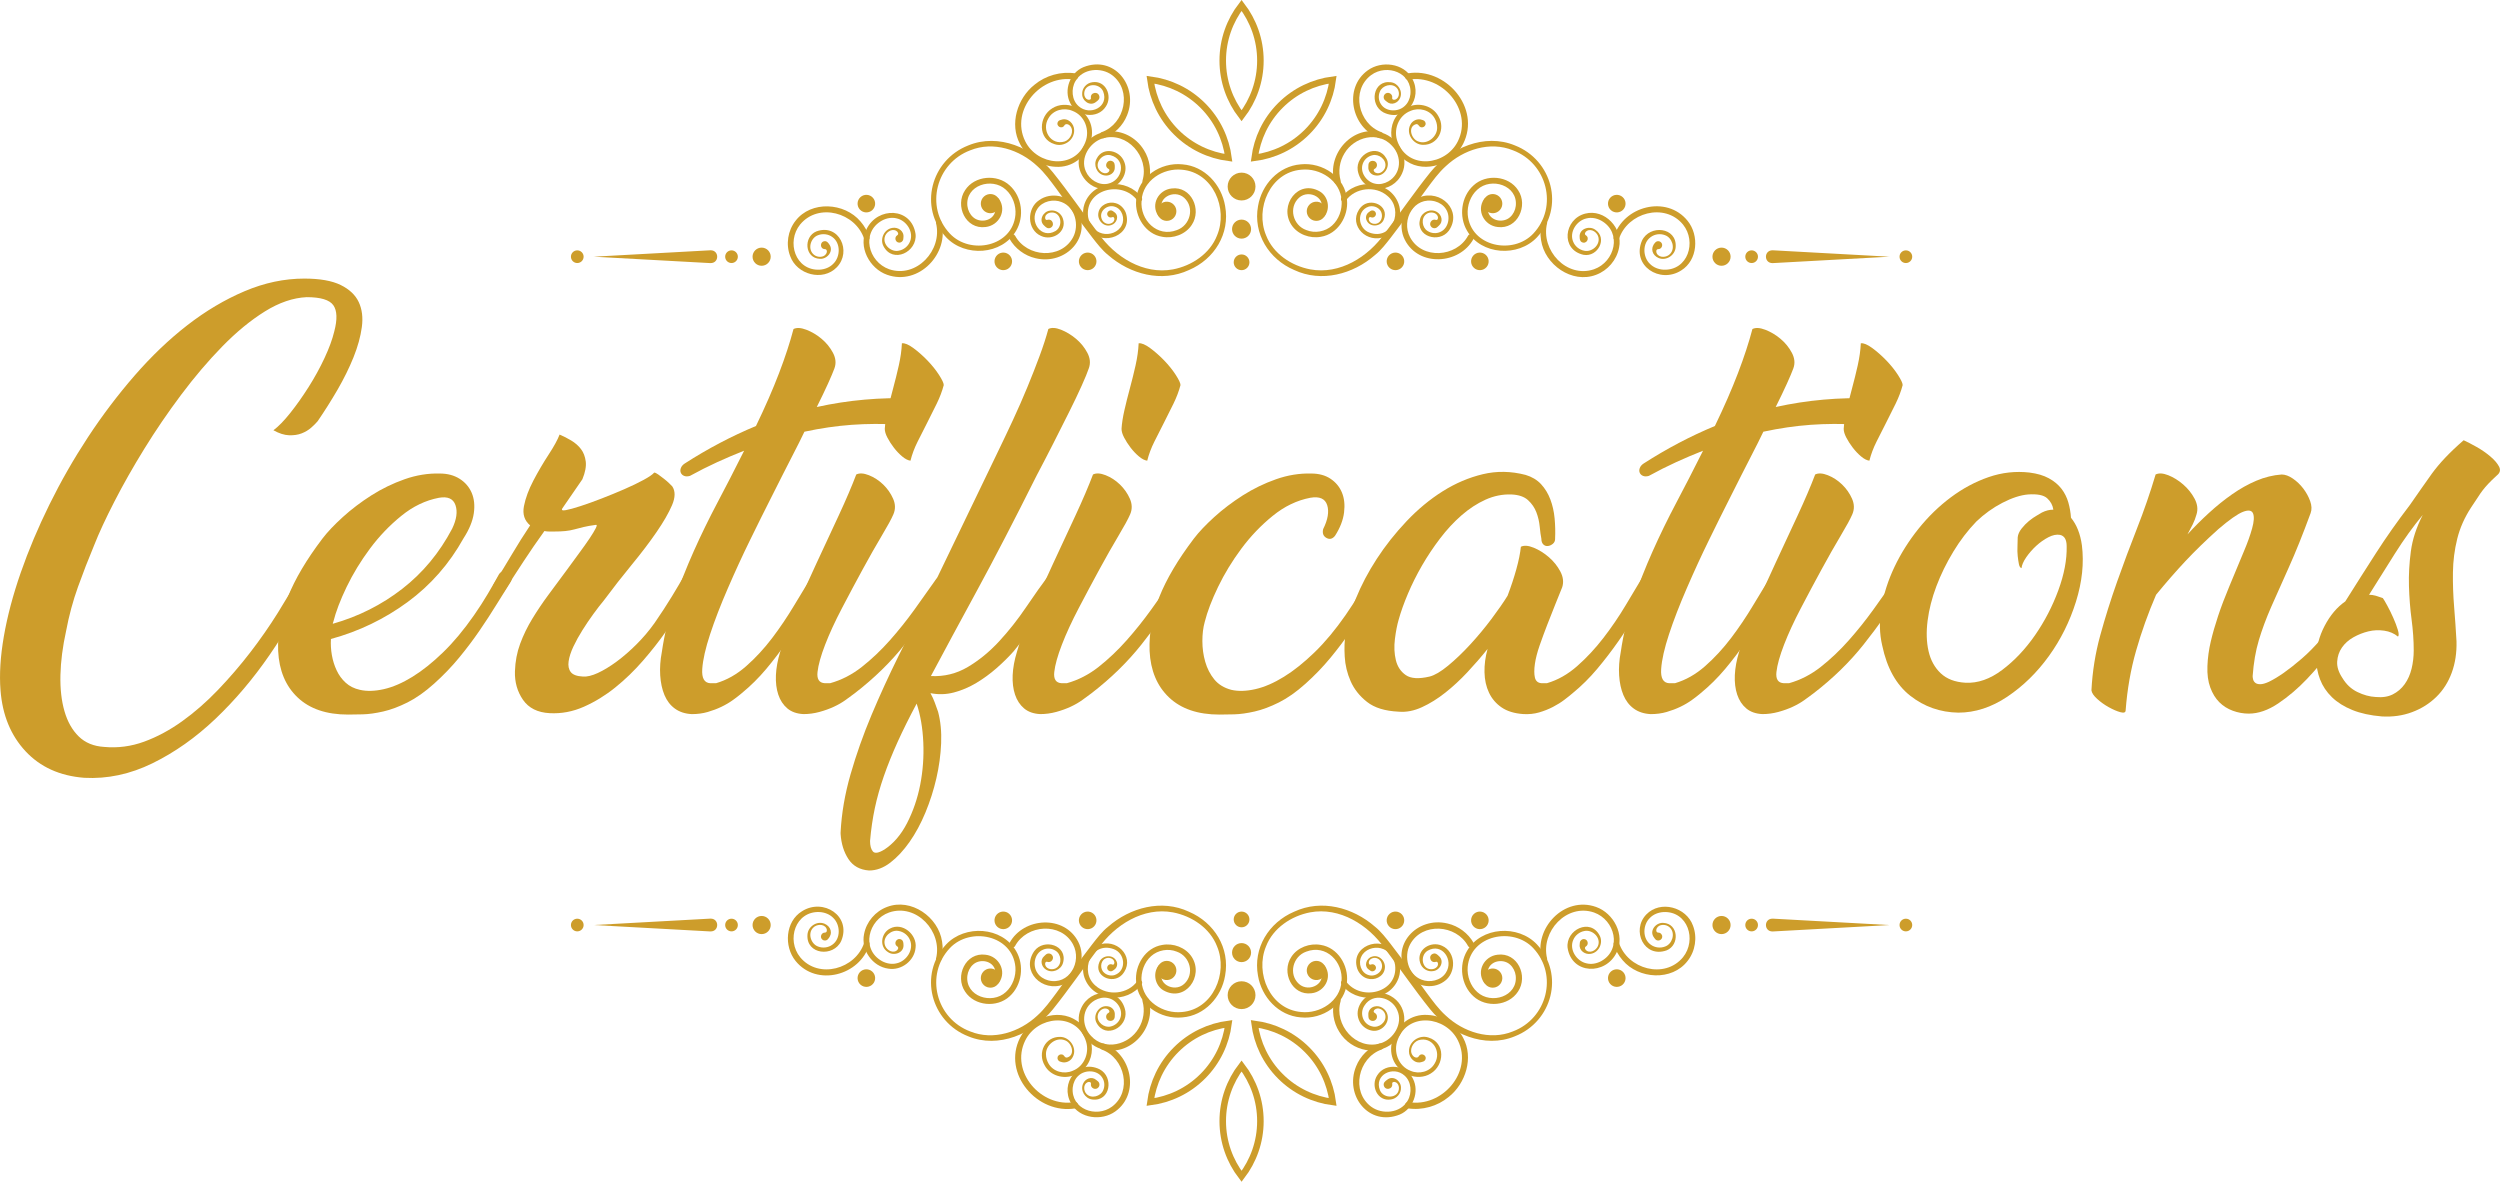 <?xml version="1.0" encoding="UTF-8"?>
<svg id="Layer_2" data-name="Layer 2" xmlns="http://www.w3.org/2000/svg" viewBox="0 0 1297.25 613.2">
  <defs>
    <style>
      .cls-1 {
        fill: #cd9d2b;
      }

      .cls-2 {
        fill: none;
        stroke: #cd9d2b;
        stroke-linecap: round;
        stroke-miterlimit: 10;
        stroke-width: 3.39px;
      }
    </style>
  </defs>
  <g id="Layer_1-2" data-name="Layer 1">
    <g>
      <g>
        <g>
          <path class="cls-1" d="m368.67,136.53l-60.59-3.33,60.59-3.33c4.63-.08,4.65,6.73,0,6.65h0Z"/>
          <circle class="cls-1" cx="379.58" cy="133.2" r="3.29"/>
          <path class="cls-1" d="m299.55,136.49c-1.82,0-3.29-1.47-3.29-3.29s1.47-3.29,3.29-3.29,3.29,1.47,3.29,3.29-1.47,3.29-3.29,3.29Z"/>
          <circle class="cls-1" cx="395.21" cy="133.2" r="4.71"/>
        </g>
        <g>
          <path class="cls-1" d="m919.83,129.87l60.59,3.33-60.59,3.33c-4.63.08-4.65-6.73,0-6.65h0Z"/>
          <circle class="cls-1" cx="908.92" cy="133.2" r="3.29"/>
          <path class="cls-1" d="m988.96,136.49c1.82,0,3.29-1.47,3.29-3.29s-1.47-3.29-3.29-3.29-3.29,1.47-3.29,3.29,1.47,3.29,3.29,3.29Z"/>
          <circle class="cls-1" cx="893.3" cy="133.2" r="4.71"/>
        </g>
        <g>
          <g>
            <g>
              <path class="cls-1" d="m526.74,122.32c6.1,11.23,23.82,12.47,30.07.82,3.35-6.3,1.11-15.59-5.9-18.27-4.32-1.77-10.08-.48-12.64,3.53-4.34,6.53,1.94,15.83,9.42,11.48,4.32-2.58,2.94-10.49-2.75-9.54-1.12.23-2.23.91-2.54,2.05-.3.83.1,2.03,1.06,1.7,2.81-.87,4.18,3.21,1.42,4.22-1.3.47-2.24-.43-3.07-1.26-3.02-2.67-.58-7.28,2.92-7.74,2.96-.61,6.04,1.38,6.86,4.27,2.19,6.75-5.49,11.61-11.37,8.86-7.43-3.22-7.5-14.35-.98-18.59,6.14-4.4,15.44-2.44,19.38,3.98,8.75,14.9-5.51,29.98-21.3,26.16-5.61-1.3-10.63-5.02-13.47-10.05-1.03-1.92,1.77-3.5,2.87-1.62h0Z"/>
              <path class="cls-1" d="m488.47,115.2c4.41,16.31-11.72,33.25-28.15,27.39-9.17-3.22-15.23-14.61-10.67-23.67,5.72-11.81,23.31-11.46,25.43,2.48,1.04,9.35-11.8,15.6-16.63,6.37-2-3.73.3-8.82,4.55-9.51,2.89-.57,6.2,1.57,5.8,4.86,0,0-.08.9-.08.9-.1,1.13-1.11,1.97-2.24,1.87-1.95-.14-2.55-2.83-.9-3.81.98-.6.32-1.87-.59-2.34-2.45-1.33-5.51.99-5.95,3.5-.84,4.05,3.57,7.7,7.34,6.84,2.54-.45,4.83-2.28,5.79-4.69,2.14-4.96-1.79-10.97-6.87-12.07-2.55-.66-5.28-.14-7.65,1.12-11.03,6.16-7.16,21.43,3.73,25.26,14.17,4.83,27.76-9.88,24.33-23.87-.39-1.8,2.29-2.44,2.76-.65h0Z"/>
              <path class="cls-1" d="m448.44,124.04c-4.41-13.71-23.7-19.11-33.24-7.56-7.27,8.97-2.55,24,10.07,23.46,2.69-.17,5.28-1.16,7.11-3.06,3.75-3.6,3.95-10.78-.48-13.88-2.08-1.55-4.98-1.91-7.39-.96-3.66,1.25-5.5,6.67-2.66,9.68,1.35,1.49,3.71,1.98,5.54,1.15,1.04-.46,1.96-1.84,1.59-2.92-.16-.46-.52-.67-.95-.67-2.72-.08-2.71-4.06.01-4.13,1.04-.04,1.68.8,2.19,1.55,2.7,3.47-.97,7.89-4.79,7.61-7.96-.32-8.63-11.49-1.75-14.26,11.71-4.19,18.47,10.39,10.55,18.62-7.28,7.57-20.82,3.83-24.23-5.81-2.33-6.05-1.22-13.19,2.79-18.28,8.11-10.59,25.45-9.5,33.71.34,2.09,2.39,3.67,5.21,4.62,8.22.24.75-.17,1.55-.92,1.78-.74.23-1.52-.17-1.77-.9h0Z"/>
              <path class="cls-1" d="m592.86,93.65c3.63-12.25-8.03-25.66-20.68-21.84-6.83,2.09-11.81,10.24-8.75,17.09,1.8,4.3,6.79,7.46,11.43,6.44,7.69-1.55,9.83-12.57,1.46-14.78-4.88-1.23-9.5,5.34-4.8,8.69.95.63,2.22.94,3.24.34.8-.38,1.36-1.51.45-1.95-2.6-1.37-.69-5.23,1.98-3.99,1.25.59,1.29,1.89,1.28,3.06.21,3.05-2.86,4.91-5.52,4.29-3.82-.75-5.76-5.42-3.85-8.74,3.22-6.33,12.09-4.33,14.3,1.78,2.35,5.8-2.11,12.53-8,13.73-9.19,2.07-17.56-7.52-15.34-16.41,4.35-16.73,25.09-17.3,33.56-3.44,3.05,4.89,3.97,11.07,2.42,16.63-.62,2.08-3.73,1.22-3.18-.89h0Z"/>
              <path class="cls-1" d="m590.2,104.13c-7.82-10.89-27.46-6.02-25.59,8.41.62,3.93,3.37,7.63,7.35,8.6,3.77.99,8.42-.65,10.12-4.25,1.77-3.42.2-8.52-3.64-9.63-3.73-1.31-8.27,2.18-6.8,6.24.58,1.94,2.76,3.19,4.7,2.47.91-.3,1.76-.99,1.89-1.97.15-.72-.29-1.67-1.06-1.31-.92.44-2.03.05-2.47-.87-.85-1.69,1.27-3.42,2.75-2.3,0,0,.76.55.76.55,2.82,1.93,1.2,5.98-1.61,6.73-3.87,1.33-7.47-2.73-6.61-6.51.7-3.93,5.36-6.01,8.98-4.85,2.45.67,4.38,2.72,5.24,5.05,3.85,11.58-11.94,17.71-18.97,8.98-3.16-3.73-4.09-9.11-2.47-13.72,4.48-12.43,22.15-13.61,29.61-3.29,1.08,1.47-1.08,3.1-2.2,1.65h0Z"/>
              <path class="cls-1" d="m571.71,68.56c12.02-4.34,15.9-21.68,5.32-29.6-5.73-4.26-15.25-3.44-18.95,3.09-2.39,4-1.98,9.89,1.59,13.02,5.81,5.28,15.95.46,12.77-7.59-1.9-4.66-9.93-4.48-9.85,1.29.05,1.14.56,2.35,1.65,2.82.78.42,2.02.2,1.84-.79-.44-2.91,3.81-3.66,4.39-.77.26,1.37-.75,2.14-1.71,2.84-3.1,2.59-7.28-.52-7.22-4.05-.16-3.02,2.28-5.76,5.25-6.14,7-1.16,10.65,7.17,7.05,12.57-4.29,6.87-15.31,5.26-18.53-1.82-3.43-6.73-.1-15.64,6.85-18.56,16.05-6.42,28.81,9.94,22.67,24.98-2.13,5.35-6.56,9.76-11.96,11.81-2.05.73-3.19-2.28-1.17-3.09h0Z"/>
              <path class="cls-1" d="m557.55,41.33c-17.23-3.01-33.59,15.66-25.57,31.96,6.24,12.66,25.73,14.86,31.2.49,2.49-6.17-.22-13.78-6.6-16.22-4.46-1.95-10.14-.52-12.56,3.85-3.71,6.05,1.23,14.23,8.46,12,2.96-1.04,5.05-5.24,2.95-7.91-.76-1.04-2.45-1.62-3.15-.38-1.29,2.17-4.54.31-3.33-1.9.34-.65,1.02-.89,1.67-1.05,3.53-1.29,6.83,2.05,6.76,5.45.11,5.12-5.37,8.84-10.14,7.19-8.87-2.66-8.38-14.37-1.1-18.69,3.36-2.11,7.69-2.2,11.31-.76,17.41,7.84,7.84,32.44-9.79,31.18-7.65-.34-14.88-5.03-18.38-11.84-5.57-10.32-1.37-23.69,7.49-30.71,5.83-4.84,13.76-7.08,21.26-5.91,2.14.37,1.66,3.55-.5,3.26h0Z"/>
              <path class="cls-1" d="m600.96,111.93c-3.94-5.88.16-13.37,6.96-14.13,10.23-1.36,15.83,10.93,10.49,18.89-3.2,4.94-9.59,7.24-15.28,6.19-8.81-1.39-14.4-10.59-13.57-19.12.75-11.87,12.72-19.69,24.01-18.48,11.54.91,20.28,10.53,22.15,21.64,2.63,14.35-5.57,27.56-18.74,33.19-14.19,6.63-30.52,2.21-41.94-7.75-3.13-2.49-5.74-5.92-8.17-9.02-6.45-8.33-12.5-16.92-18.72-25.39-3.09-4.12-6.06-8.31-9.9-11.75-9.12-8.54-22.84-13.09-34.79-8.2-17.7,6.63-23.62,29.25-10.59,43.2,10.58,11.28,32.56,6.8,34.04-9.76.39-4.74-1.42-9.84-4.96-13.01-7.2-6.67-21.12-2.31-19.97,8.43.26,2.22,1.36,4.43,2.96,5.82,3.13,2.87,8.95,2.3,10.97-1.58.92-1.8.75-4.05-.38-5.69-1.3-1.96,1.55-3.97,2.95-2.05,4.04,6-.13,13.67-7.08,14.44-10.36,1.36-16.04-11.07-10.61-19.12,4.93-7.61,16.61-8.51,23.13-2.46,6.44,5.8,7.71,16.12,3.35,23.51-7.35,12.68-26.54,13.82-36.33,3.38-14.39-15.49-7.95-40.04,11.5-47.65,15.72-6.53,33.68,1.33,43.87,13.94,8.25,10.26,15.66,21.15,23.6,31.61,8.52,12.25,23.42,21.65,38.74,18.77,9.75-1.86,19.22-8.12,22.89-17.63,5.85-13.95-2.12-32.74-18.21-34.08-9.75-1.05-20.33,5.62-20.96,15.93-.94,10.18,8.06,19.31,18.25,15.41,7.01-2.39,9.41-11.74,3.86-16.77-5.37-4.86-15.06.5-10.85,7.5.5.73.32,1.72-.41,2.23-.73.51-1.75.31-2.24-.43h0Z"/>
              <path class="cls-1" d="m510.19,108.96c1.82,2.06,4.97,2.26,7.03.44,2.06-1.82,2.26-4.97.44-7.03s-4.97-2.26-7.03-.44-2.26,4.97-.44,7.03Z"/>
              <path class="cls-1" d="m601.71,112.93c1.82,2.06,4.97,2.26,7.03.44,2.06-1.82,2.26-4.97.44-7.03-1.82-2.06-4.97-2.26-7.03-.44s-2.26,4.97-.44,7.03Z"/>
              <path class="cls-1" d="m446.13,108.68c1.67,1.89,4.55,2.07,6.44.41,1.89-1.67,2.07-4.55.41-6.44-1.67-1.89-4.55-2.07-6.44-.41-1.89,1.67-2.07,4.55-.41,6.44Z"/>
              <path class="cls-1" d="m560.97,138.64c1.67,1.89,4.55,2.07,6.44.41,1.89-1.67,2.07-4.55.41-6.44-1.67-1.89-4.55-2.07-6.44-.41-1.89,1.67-2.07,4.55-.41,6.44Z"/>
              <path class="cls-1" d="m517.18,138.64c1.67,1.89,4.55,2.07,6.44.41,1.89-1.67,2.07-4.55.41-6.44-1.67-1.89-4.55-2.07-6.44-.41-1.89,1.67-2.07,4.55-.41,6.44Z"/>
            </g>
            <g>
              <path class="cls-1" d="m764.62,123.96c-7.31,13.37-28.45,14.61-35.63.52-4.02-7.78-.96-19,7.63-22.13,11.01-4.24,22.41,6.85,15.21,17.32-5.06,6.85-17.52,2.99-14.93-6.1,1-3.7,5.67-5.63,8.91-3.46,2.32,1.44,3.18,4.93.87,6.93,0,0-.83.78-.83.78-.9.84-2.31.79-3.15-.1-1.59-1.64.22-4.4,2.34-3.63.96.33,1.36-.87,1.06-1.7-.74-2.36-4.15-2.7-5.93-1.33-2.97,2.11-2.29,7.11.64,8.82,1.9,1.24,4.48,1.45,6.55.48,4.38-1.9,5.48-8.17,2.87-11.96-1.25-1.97-3.33-3.3-5.64-3.93-10.86-2.76-17.68,9.63-12.89,18.67,6.25,11.65,23.97,10.41,30.07-.82,1.09-1.89,3.94-.27,2.86,1.64h0Z"/>
              <path class="cls-1" d="m802.78,115.86c-3.43,13.99,10.16,28.7,24.33,23.87,10.9-3.83,14.76-19.1,3.73-25.26-2.37-1.27-5.11-1.78-7.65-1.12-5.08,1.1-9.01,7.11-6.87,12.07.95,2.41,3.24,4.24,5.79,4.69,3.77.85,8.18-2.8,7.34-6.84-.43-2.51-3.5-4.84-5.95-3.5-.91.46-1.57,1.73-.59,2.34,2.28,1.49.18,4.88-2.17,3.51-.91-.51-1.01-1.56-1.05-2.47-.48-4.37,4.96-6.21,8.07-3.97,6.61,4.45,1.32,14.31-5.99,13.06-12.17-2.58-10.28-18.53.78-21.39,10.17-2.62,19.73,7.66,17.59,17.65-1.19,6.38-5.88,11.87-11.96,14.11-12.46,4.76-26.65-5.26-28.52-17.97-.53-3.13-.39-6.36.37-9.42.19-.76.96-1.23,1.72-1.04.75.19,1.21.94,1.04,1.69h0Z"/>
              <path class="cls-1" d="m837.37,123.15c4.83-16.22,27.38-22.17,38.33-8.56,6.11,7.55,5.3,20.43-3.33,25.75-11.06,7.06-25.86-2.47-20.36-15.45,4.01-8.51,18.23-7.1,17.5,3.29-.25,4.23-4.88,7.35-8.86,5.71-3.33-1.43-4.48-5.05-1.85-7.91.68-.91,1.98-1.1,2.89-.41,1.59,1.14.69,3.75-1.23,3.71-1.15,0-1.25,1.43-.72,2.3,1.39,2.42,5.21,2.05,6.9.14,2.84-3,1-8.42-2.66-9.68-2.4-.95-5.31-.59-7.39.96-4.42,3.1-4.22,10.28-.48,13.88,1.83,1.89,4.42,2.89,7.11,3.06,12.62.54,17.34-14.49,10.07-23.46-9.53-11.55-28.82-6.15-33.23,7.56-.61,1.74-3.23.88-2.69-.89h0Z"/>
              <path class="cls-1" d="m692.46,94.51c-4.28-14.62,9.79-30.45,24.82-25.56,8.35,2.66,14.12,12.76,10.25,21.04-4.81,10.79-20.68,11-23-1.49-1.26-8.42,10.28-14.51,14.87-6.25,2.41,4.13-1.32,9.91-6.16,8.69-1.85-.38-3.35-2.15-3.21-4.23,0,0,.04-1.14.04-1.14.17-2.94,4.48-2.79,4.45.15-.03.85-.53,1.57-1.24,1.92-.91.45-.35,1.57.45,1.95,2.19,1.15,4.84-1.02,5.13-3.25.6-3.59-3.41-6.64-6.69-5.79-2.22.47-4.19,2.14-4.97,4.29-1.76,4.44,1.9,9.66,6.43,10.49,2.28.51,4.69-.02,6.77-1.21,6.84-3.93,7.17-13.04,1.93-18.47-7.19-7.88-19.61-4.65-24.69,3.94-2.56,4.16-3.31,9.36-2,14.05.54,2.12-2.57,2.98-3.19.86h0Z"/>
              <path class="cls-1" d="m696.11,102.48c7.46-10.32,25.13-9.14,29.61,3.29,2.53,6.88-1.19,15.85-8.64,17.56-9.54,2.38-17.89-8.06-10.8-15.96,4.92-5.15,14.85-.64,11.75,6.62-1.46,3.68-7.23,4.22-8.89.38-.7-1.41-.29-3.32,1.15-4.29,0,0,.76-.55.76-.55.83-.6,1.99-.41,2.58.41,1.14,1.52-.63,3.59-2.3,2.76-.77-.37-1.21.58-1.06,1.31.36,2.03,3.16,2.67,4.78,1.73,2.69-1.44,2.65-5.66.4-7.39-1.45-1.23-3.57-1.68-5.39-1.08-6.3,2.25-5.47,11.36.64,13.47,11.71,4.17,17.92-11.82,9.29-19.04-6.25-5.54-16.83-4.38-21.68,2.43-1.1,1.45-3.28-.19-2.2-1.66h0Z"/>
              <path class="cls-1" d="m715.6,71.64c-14.31-5.22-18.71-25.93-5.87-35.14,7.09-5.14,18.64-3.8,23.02,4.22,5.84,10.25-3.41,23.18-14.84,17.63-7.53-3.98-5.59-16.88,3.79-15.68,3.81.44,6.41,4.76,4.75,8.29-1.08,2.5-4.4,3.88-6.72,1.9,0,0-.89-.71-.89-.71-.97-.76-1.13-2.16-.37-3.13,1.41-1.82,4.36-.46,3.94,1.77-.18,1,1.06,1.21,1.84.79,2.22-1.08,2.04-4.5.43-6.06-2.53-2.62-7.37-1.19-8.63,1.96-.94,2.07-.76,4.65.51,6.55,2.53,4.05,8.9,4.2,12.26,1.05,1.76-1.53,2.77-3.79,3.04-6.17,1.06-11.18-12.13-16.02-20.39-9.94-10.58,7.93-6.7,25.26,5.32,29.6,2.03.82.87,3.84-1.19,3.08h0Z"/>
              <path class="cls-1" d="m730.45,38.07c19.75-3.36,38.2,18,28.75,36.62-5.12,10.29-19.46,15.59-29.36,8.9-10.35-6.56-11.19-23.34,1.18-28.24,5.48-2.33,12.47-.41,15.37,4.96,3.88,6.51-.14,15.04-8.02,14.85-5.01-.03-8.99-5.88-6.53-10.43,1-2.1,3.68-3.43,6.01-2.56,0,0,.56.17.56.17,1.01.31,1.58,1.38,1.28,2.39-.31,1.01-1.38,1.58-2.39,1.28-1.12-.25-1.17-1.79-2.48-1.58-4.54,1.22-2.52,7.86,1.18,8.99,4.72,1.84,10.03-2.66,9.73-7.45-.02-1.59-.49-3.17-1.27-4.56-2.43-4.37-8.1-5.8-12.56-3.85-6.38,2.44-9.09,10.05-6.6,16.22,5.47,14.37,24.96,12.18,31.2-.49,8.02-16.3-8.34-34.97-25.57-31.96-2.15.29-2.65-2.89-.5-3.26h0Z"/>
              <path class="cls-1" d="m684.89,110.13c4.23-7.01-5.53-12.36-10.85-7.5-5.53,5.03-3.17,14.37,3.86,16.77,4.41,1.79,9.77.82,13.3-2.35,3.55-3.19,5.35-8.3,4.95-13.06-.62-10.31-11.21-16.98-20.96-15.93-16.07,1.33-24.07,20.13-18.21,34.08,3.67,9.52,13.14,15.77,22.89,17.63,15.31,2.89,30.21-6.51,38.74-18.77,7.94-10.46,15.35-21.35,23.6-31.61,10.19-12.6,28.16-20.47,43.87-13.94,19.44,7.6,25.91,32.15,11.5,47.65-9.79,10.44-28.97,9.31-36.33-3.38-4.36-7.39-3.09-17.71,3.35-23.51,6.51-6.05,18.2-5.14,23.13,2.46,5.42,8-.27,20.51-10.61,19.12-6.94-.74-11.11-8.48-7.09-14.42,1.35-1.92,4.27.02,2.97,2.02-1.15,1.64-1.31,3.9-.39,5.7,2.02,3.89,7.84,4.45,10.97,1.58,1.6-1.38,2.71-3.6,2.96-5.82,1.17-10.72-12.79-15.11-19.97-8.43-3.54,3.16-5.35,8.26-4.96,13.01,1.47,16.55,23.47,21.03,34.04,9.76,13.02-13.94,7.13-36.56-10.59-43.2-11.96-4.89-25.67-.34-34.79,8.2-3.84,3.44-6.8,7.63-9.9,11.75-6.22,8.47-12.27,17.06-18.72,25.39-2.43,3.1-5.04,6.54-8.17,9.02-11.41,9.95-27.77,14.39-41.94,7.75-13.15-5.62-21.37-18.84-18.74-33.19,1.87-11.11,10.59-20.72,22.15-21.64,11.3-1.2,23.25,6.6,24.01,18.48.83,8.52-4.77,17.73-13.57,19.12-5.68,1.04-12.08-1.26-15.28-6.19-6.55-10.05,3.45-23.87,14.77-17.32,4.23,2.49,5.49,8.57,2.66,12.58-1.2,1.71-3.81-.03-2.64-1.81h0Z"/>
              <path class="cls-1" d="m778.31,108.96c-1.82,2.06-4.97,2.26-7.03.44-2.06-1.82-2.26-4.97-.44-7.03,1.82-2.06,4.97-2.26,7.03-.44s2.26,4.97.44,7.03Z"/>
              <path class="cls-1" d="m686.79,112.93c-1.82,2.06-4.97,2.26-7.03.44-2.06-1.82-2.26-4.97-.44-7.03s4.97-2.26,7.03-.44c2.06,1.82,2.26,4.97.44,7.03Z"/>
              <path class="cls-1" d="m842.37,108.68c-1.67,1.89-4.55,2.07-6.44.41-1.89-1.67-2.07-4.55-.41-6.44,1.67-1.89,4.55-2.07,6.44-.41,1.89,1.67,2.07,4.55.41,6.44Z"/>
              <path class="cls-1" d="m727.53,138.64c-1.67,1.89-4.55,2.07-6.44.41-1.89-1.67-2.07-4.55-.41-6.44,1.67-1.89,4.55-2.07,6.43-.41,1.89,1.67,2.07,4.55.41,6.44Z"/>
              <path class="cls-1" d="m771.32,138.64c-1.67,1.89-4.55,2.07-6.43.41-1.89-1.67-2.07-4.55-.41-6.44,1.67-1.89,4.55-2.07,6.44-.41,1.89,1.67,2.07,4.55.41,6.44Z"/>
            </g>
          </g>
          <g>
            <circle class="cls-1" cx="644.25" cy="96.8" r="7.22"/>
            <path class="cls-1" d="m639.31,118.89c0-2.73,2.21-4.94,4.94-4.94s4.94,2.21,4.94,4.94-2.21,4.94-4.94,4.94-4.94-2.21-4.94-4.94Z"/>
            <path class="cls-1" d="m640.17,136.11c0-2.25,1.83-4.08,4.08-4.08s4.08,1.83,4.08,4.08-1.83,4.08-4.08,4.08-4.08-1.83-4.08-4.08Z"/>
            <path class="cls-2" d="m644.25,2.78c6.1,7.95,9.77,17.87,9.77,28.66s-3.67,20.71-9.77,28.66c-6.1-7.95-9.77-17.87-9.77-28.66s3.66-20.71,9.77-28.66Z"/>
            <g>
              <path class="cls-2" d="m596.94,41.36c9.93,1.31,19.54,5.73,27.17,13.36,7.63,7.63,12.05,17.24,13.36,27.17-9.94-1.31-19.54-5.73-27.17-13.36-7.63-7.63-12.05-17.24-13.36-27.17Z"/>
              <path class="cls-2" d="m691.56,41.36c-1.31,9.93-5.73,19.54-13.36,27.17-7.63,7.63-17.24,12.05-27.17,13.36,1.31-9.94,5.73-19.54,13.36-27.17,7.63-7.63,17.24-12.05,27.17-13.36Z"/>
            </g>
          </g>
        </g>
      </g>
      <g>
        <g>
          <path class="cls-1" d="m368.67,483.33l-60.59-3.33,60.59-3.33c4.63-.08,4.65,6.73,0,6.65h0Z"/>
          <circle class="cls-1" cx="379.58" cy="480" r="3.29"/>
          <path class="cls-1" d="m299.55,476.71c-1.82,0-3.29,1.47-3.29,3.29s1.47,3.29,3.29,3.29,3.29-1.47,3.29-3.29-1.47-3.29-3.29-3.29Z"/>
          <circle class="cls-1" cx="395.21" cy="480" r="4.71"/>
        </g>
        <g>
          <path class="cls-1" d="m919.83,476.68l60.59,3.33-60.59,3.33c-4.63.08-4.65-6.73,0-6.65h0Z"/>
          <circle class="cls-1" cx="908.92" cy="480" r="3.29"/>
          <path class="cls-1" d="m988.96,476.71c1.82,0,3.29,1.47,3.29,3.29s-1.47,3.29-3.29,3.29-3.29-1.47-3.29-3.29,1.47-3.29,3.29-3.29Z"/>
          <circle class="cls-1" cx="893.3" cy="480" r="4.71"/>
        </g>
        <g>
          <g>
            <g>
              <path class="cls-1" d="m523.88,489.24c7.31-13.37,28.45-14.61,35.63-.52,4.02,7.78.96,19-7.63,22.13-11.01,4.24-22.41-6.85-15.21-17.32,5.06-6.85,17.53-2.99,14.93,6.1-1,3.7-5.67,5.63-8.91,3.45-2.32-1.44-3.18-4.93-.87-6.93,0,0,.83-.78.83-.78.9-.84,2.31-.79,3.15.1,1.59,1.64-.22,4.4-2.34,3.63-.96-.33-1.36.87-1.06,1.7.74,2.36,4.15,2.7,5.93,1.33,2.97-2.11,2.29-7.11-.64-8.82-1.9-1.24-4.48-1.45-6.55-.48-4.38,1.9-5.48,8.17-2.87,11.96,1.25,1.97,3.33,3.3,5.64,3.93,10.86,2.76,17.68-9.63,12.89-18.67-6.25-11.65-23.97-10.41-30.07.82-1.09,1.89-3.94.27-2.86-1.64h0Z"/>
              <path class="cls-1" d="m485.72,497.34c3.43-13.99-10.16-28.7-24.33-23.87-10.9,3.83-14.76,19.1-3.73,25.26,2.37,1.27,5.11,1.78,7.65,1.12,5.08-1.1,9.01-7.11,6.87-12.07-.95-2.41-3.24-4.24-5.79-4.69-3.77-.85-8.18,2.8-7.34,6.84.43,2.51,3.5,4.84,5.95,3.5.91-.46,1.57-1.73.59-2.34-2.28-1.49-.18-4.88,2.17-3.51.91.51,1.01,1.56,1.05,2.47.48,4.37-4.96,6.21-8.07,3.97-4.65-2.87-3.51-9.84,1.07-12.19,6.39-3.5,14.19,3.11,13.28,9.95-.58,6.78-7.39,11.95-14.07,10.86-8.33-1.08-14.37-9.75-12.66-17.94,1.19-6.38,5.88-11.87,11.96-14.11,12.46-4.76,26.65,5.26,28.52,17.97.53,3.13.39,6.36-.37,9.42-.19.76-.96,1.23-1.72,1.04-.75-.19-1.21-.94-1.04-1.69h0Z"/>
              <path class="cls-1" d="m451.13,490.05c-4.83,16.22-27.38,22.17-38.33,8.56-6.11-7.55-5.3-20.43,3.33-25.75,11.06-7.06,25.86,2.47,20.36,15.45-4.01,8.51-18.23,7.1-17.5-3.29.25-4.23,4.88-7.35,8.86-5.71,3.33,1.43,4.48,5.05,1.85,7.91-.68.91-1.98,1.1-2.89.41-1.59-1.14-.69-3.75,1.23-3.71,1.15,0,1.25-1.43.72-2.3-1.39-2.42-5.21-2.05-6.9-.14-2.84,3-1,8.42,2.66,9.68,2.4.95,5.31.59,7.39-.96,4.42-3.1,4.22-10.28.48-13.88-1.83-1.89-4.42-2.89-7.11-3.06-12.62-.54-17.34,14.49-10.07,23.46,9.53,11.55,28.82,6.15,33.23-7.56.61-1.74,3.23-.88,2.69.89h0Z"/>
              <path class="cls-1" d="m596.04,518.69c4.28,14.62-9.79,30.45-24.82,25.56-8.35-2.66-14.12-12.76-10.25-21.04,4.81-10.79,20.68-11,23,1.49,1.26,8.42-10.28,14.5-14.87,6.25-2.41-4.13,1.32-9.91,6.16-8.69,1.85.38,3.36,2.15,3.21,4.23,0,0-.04,1.14-.04,1.14-.17,2.94-4.48,2.79-4.46-.15.03-.85.53-1.57,1.24-1.92.91-.45.35-1.57-.45-1.95-2.19-1.15-4.84,1.02-5.13,3.25-.6,3.59,3.41,6.64,6.69,5.79,2.22-.47,4.19-2.14,4.97-4.29,1.76-4.44-1.9-9.66-6.43-10.49-2.28-.51-4.69.02-6.77,1.21-6.84,3.93-7.17,13.04-1.93,18.47,7.19,7.88,19.61,4.65,24.69-3.94,2.56-4.16,3.31-9.36,2-14.05-.54-2.12,2.57-2.98,3.19-.87h0Z"/>
              <path class="cls-1" d="m592.39,510.72c-7.46,10.32-25.13,9.14-29.61-3.29-2.53-6.88,1.19-15.85,8.64-17.56,9.54-2.38,17.89,8.06,10.8,15.96-4.92,5.15-14.85.64-11.75-6.62,1.46-3.68,7.23-4.22,8.89-.38.7,1.41.29,3.32-1.15,4.29,0,0-.76.55-.76.55-.83.6-1.99.41-2.58-.41-1.14-1.52.63-3.59,2.3-2.76.77.37,1.21-.58,1.06-1.31-.36-2.03-3.16-2.67-4.78-1.73-2.68,1.44-2.65,5.66-.4,7.39,1.45,1.23,3.57,1.68,5.39,1.08,6.3-2.25,5.47-11.36-.64-13.47-11.71-4.17-17.92,11.82-9.29,19.04,6.25,5.54,16.83,4.38,21.68-2.43,1.1-1.45,3.28.19,2.2,1.65h0Z"/>
              <path class="cls-1" d="m572.9,541.56c14.31,5.22,18.71,25.93,5.87,35.14-7.09,5.14-18.64,3.8-23.02-4.22-5.85-10.25,3.41-23.18,14.84-17.63,7.53,3.98,5.59,16.88-3.79,15.68-3.81-.44-6.41-4.76-4.75-8.29,1.08-2.51,4.39-3.88,6.72-1.9,0,0,.89.71.89.71.97.76,1.13,2.16.37,3.13-1.41,1.82-4.36.46-3.94-1.77.18-1-1.06-1.21-1.84-.79-2.22,1.08-2.04,4.5-.43,6.06,2.53,2.62,7.37,1.19,8.63-1.96.94-2.07.76-4.65-.51-6.55-2.53-4.05-8.9-4.2-12.26-1.05-1.76,1.53-2.77,3.79-3.04,6.17-1.06,11.18,12.13,16.02,20.39,9.94,10.58-7.93,6.7-25.26-5.32-29.6-2.03-.82-.87-3.84,1.19-3.08h0Z"/>
              <path class="cls-1" d="m558.05,575.13c-19.75,3.36-38.2-18-28.75-36.62,5.12-10.29,19.46-15.59,29.36-8.9,10.35,6.57,11.19,23.34-1.18,28.24-5.48,2.33-12.47.41-15.37-4.96-3.88-6.51.14-15.04,8.02-14.85,5.01.03,8.99,5.88,6.52,10.43-.99,2.1-3.68,3.43-6.01,2.56,0,0-.56-.17-.56-.17-1.01-.31-1.58-1.38-1.28-2.39s1.38-1.58,2.39-1.28c1.12.25,1.17,1.78,2.48,1.58,4.54-1.22,2.52-7.86-1.18-8.99-4.72-1.84-10.03,2.66-9.73,7.45.02,1.59.49,3.17,1.27,4.56,2.43,4.37,8.1,5.8,12.56,3.85,6.38-2.44,9.09-10.05,6.6-16.22-5.47-14.37-24.96-12.18-31.2.49-8.02,16.3,8.34,34.97,25.57,31.96,2.15-.29,2.65,2.89.5,3.26h0Z"/>
              <path class="cls-1" d="m603.61,503.07c-4.23,7.01,5.53,12.36,10.85,7.5,5.53-5.03,3.17-14.37-3.86-16.77-4.41-1.79-9.76-.82-13.3,2.35-3.55,3.19-5.35,8.3-4.95,13.06.62,10.31,11.21,16.98,20.96,15.93,16.07-1.33,24.07-20.13,18.21-34.08-3.67-9.52-13.14-15.77-22.89-17.63-15.31-2.89-30.21,6.51-38.74,18.77-7.94,10.46-15.35,21.35-23.6,31.61-10.19,12.6-28.16,20.47-43.87,13.94-19.44-7.59-25.91-32.15-11.5-47.65,9.79-10.44,28.97-9.31,36.33,3.38,4.36,7.39,3.09,17.71-3.35,23.51-6.51,6.05-18.2,5.14-23.13-2.46-5.42-8,.27-20.51,10.61-19.12,6.94.74,11.11,8.48,7.09,14.42-1.35,1.92-4.27-.02-2.97-2.02,1.15-1.64,1.31-3.9.39-5.7-2.02-3.89-7.84-4.45-10.97-1.58-1.6,1.38-2.7,3.6-2.96,5.82-1.17,10.72,12.79,15.11,19.97,8.43,3.54-3.16,5.35-8.26,4.96-13.01-1.47-16.55-23.47-21.03-34.04-9.76-13.02,13.94-7.13,36.56,10.59,43.2,11.96,4.89,25.67.34,34.79-8.2,3.84-3.44,6.8-7.63,9.9-11.75,6.22-8.47,12.27-17.06,18.72-25.39,2.43-3.1,5.04-6.54,8.17-9.02,11.41-9.95,27.77-14.39,41.94-7.75,13.15,5.62,21.37,18.84,18.74,33.19-1.87,11.11-10.59,20.72-22.15,21.64-11.3,1.2-23.25-6.6-24.01-18.48-.83-8.52,4.77-17.73,13.57-19.12,5.68-1.04,12.08,1.26,15.28,6.19,6.55,10.05-3.45,23.87-14.77,17.32-4.23-2.49-5.49-8.57-2.66-12.58,1.2-1.71,3.81.03,2.64,1.81h0Z"/>
              <path class="cls-1" d="m510.19,504.24c1.82-2.06,4.97-2.26,7.03-.44,2.06,1.82,2.26,4.97.44,7.03s-4.97,2.26-7.03.44c-2.06-1.82-2.26-4.97-.44-7.03Z"/>
              <path class="cls-1" d="m601.71,500.28c1.82-2.06,4.97-2.26,7.03-.44,2.06,1.82,2.26,4.97.44,7.03-1.82,2.06-4.97,2.26-7.03.44s-2.26-4.97-.44-7.03Z"/>
              <path class="cls-1" d="m446.13,504.52c1.67-1.89,4.55-2.07,6.44-.41,1.89,1.67,2.07,4.55.41,6.44-1.67,1.89-4.55,2.07-6.44.41-1.89-1.67-2.07-4.55-.41-6.44Z"/>
              <path class="cls-1" d="m560.97,474.56c1.67-1.89,4.55-2.07,6.44-.41,1.89,1.67,2.07,4.55.41,6.44-1.67,1.89-4.55,2.07-6.44.41-1.89-1.67-2.07-4.55-.41-6.44Z"/>
              <path class="cls-1" d="m517.18,474.56c1.67-1.89,4.55-2.07,6.44-.41,1.89,1.67,2.07,4.55.41,6.44-1.67,1.89-4.55,2.07-6.44.41-1.89-1.67-2.07-4.55-.41-6.44Z"/>
            </g>
            <g>
              <path class="cls-1" d="m761.76,490.88c-6.1-11.23-23.82-12.47-30.07-.82-3.35,6.3-1.11,15.59,5.9,18.27,4.32,1.76,10.08.48,12.64-3.53,4.34-6.53-1.94-15.83-9.42-11.48-4.32,2.58-2.94,10.49,2.75,9.54,1.12-.23,2.24-.91,2.54-2.05.3-.83-.1-2.03-1.06-1.7-2.81.87-4.19-3.21-1.42-4.22,1.3-.47,2.24.42,3.07,1.26,3.02,2.67.58,7.28-2.92,7.74-2.96.61-6.04-1.38-6.86-4.27-2.19-6.75,5.49-11.61,11.37-8.86,7.43,3.22,7.5,14.35.98,18.59-6.14,4.4-15.44,2.44-19.38-3.98-8.75-14.9,5.51-29.98,21.3-26.16,5.61,1.3,10.63,5.02,13.47,10.05,1.03,1.92-1.77,3.5-2.87,1.62h0Z"/>
              <path class="cls-1" d="m800.03,498c-4.41-16.31,11.72-33.25,28.15-27.39,9.17,3.22,15.23,14.61,10.67,23.67-5.72,11.81-23.31,11.46-25.43-2.48-1.04-9.35,11.8-15.6,16.63-6.38,2,3.73-.3,8.82-4.55,9.51-2.89.57-6.2-1.57-5.8-4.86,0,0,.08-.9.08-.9.1-1.13,1.11-1.97,2.24-1.87,1.95.14,2.55,2.83.9,3.81-.98.61-.32,1.87.59,2.34,2.45,1.33,5.51-.99,5.95-3.5.84-4.05-3.57-7.69-7.34-6.84-2.54.45-4.83,2.28-5.79,4.69-2.14,4.96,1.79,10.97,6.87,12.07,2.55.66,5.28.14,7.65-1.12,11.03-6.16,7.16-21.43-3.73-25.26-14.17-4.83-27.76,9.88-24.33,23.87.39,1.8-2.29,2.44-2.76.65h0Z"/>
              <path class="cls-1" d="m840.06,489.16c4.41,13.71,23.7,19.11,33.24,7.56,7.27-8.97,2.55-24-10.07-23.46-2.69.17-5.28,1.16-7.11,3.06-3.75,3.6-3.95,10.78.48,13.88,2.08,1.55,4.98,1.91,7.39.96,3.66-1.25,5.5-6.67,2.66-9.68-1.35-1.49-3.71-1.98-5.54-1.15-1.04.46-1.96,1.84-1.59,2.92.16.46.52.67.95.67,1.14,0,2.06.93,2.06,2.07.04,1.95-2.59,2.8-3.71,1.24,0,0-.55-.74-.55-.74-2.7-3.47.97-7.89,4.79-7.61,7.96.32,8.63,11.5,1.75,14.26-11.71,4.19-18.47-10.39-10.55-18.62,7.28-7.57,20.82-3.83,24.23,5.81,2.33,6.05,1.22,13.19-2.79,18.28-8.11,10.59-25.45,9.5-33.71-.34-2.09-2.39-3.67-5.21-4.62-8.22-.24-.75.17-1.55.92-1.78.74-.23,1.52.17,1.77.9h0Z"/>
              <path class="cls-1" d="m695.64,519.55c-3.63,12.25,8.03,25.66,20.68,21.84,6.83-2.09,11.81-10.24,8.75-17.09-2.83-6.9-12.7-9.38-17.02-2.54-2.8,4.04-.73,9.9,4.13,10.88,3.28.86,7.3-2.2,6.69-5.79-.26-1.76-1.76-3.28-3.52-3.55-.97-.17-2.33.42-2.52,1.4-.08.41.13.7.45.86,1.1.55,1.55,1.88,1.01,2.99-1.01,2.07-4.17,1.35-4.22-.91,0,0-.04-1.14-.04-1.14-.14-2.08,1.37-3.85,3.21-4.23,3-.8,6.11,1.43,6.75,4.37,1.1,4.64-3.63,9.12-8.22,8.13-3-.56-5.59-2.74-6.67-5.58-2.35-5.8,2.11-12.53,8-13.73,2.9-.69,6.02-.06,8.58,1.38,8.43,4.72,9.15,15.87,2.8,22.68-8.45,9.51-23.46,6.13-29.6-4.21-3.05-4.89-3.96-11.07-2.42-16.63.62-2.08,3.73-1.22,3.18.89h0Z"/>
              <path class="cls-1" d="m698.31,509.07c7.82,10.89,27.46,6.02,25.59-8.41-.62-3.93-3.37-7.63-7.35-8.6-3.77-.99-8.42.65-10.12,4.25-1.77,3.42-.2,8.52,3.64,9.63,3.73,1.31,8.27-2.18,6.8-6.24-.58-1.94-2.76-3.19-4.7-2.47-.91.3-1.76.99-1.89,1.97-.15.72.29,1.67,1.06,1.31.92-.44,2.03-.05,2.47.87.85,1.69-1.27,3.42-2.75,2.3,0,0-.76-.55-.76-.55-2.81-1.93-1.2-5.98,1.61-6.72,3.87-1.33,7.47,2.73,6.61,6.51-.71,3.93-5.36,6.01-8.98,4.85-2.45-.67-4.38-2.72-5.24-5.05-3.85-11.58,11.94-17.71,18.97-8.98,3.16,3.73,4.09,9.11,2.47,13.72-4.48,12.43-22.15,13.61-29.61,3.29-1.08-1.47,1.08-3.1,2.2-1.65h0Z"/>
              <path class="cls-1" d="m716.79,544.64c-12.02,4.34-15.9,21.68-5.32,29.6,5.73,4.26,15.25,3.44,18.95-3.09,2.39-4,1.98-9.89-1.59-13.02-5.81-5.28-15.95-.46-12.77,7.59,1.9,4.66,9.93,4.48,9.85-1.29-.05-1.14-.56-2.35-1.65-2.82-.78-.42-2.02-.2-1.84.79.44,2.91-3.81,3.66-4.39.77-.26-1.37.75-2.14,1.71-2.84,3.1-2.59,7.28.52,7.22,4.05.16,3.02-2.27,5.76-5.25,6.14-7,1.16-10.65-7.17-7.05-12.57,4.29-6.87,15.31-5.26,18.53,1.82,3.43,6.73.1,15.64-6.85,18.56-16.05,6.42-28.81-9.94-22.67-24.98,2.13-5.35,6.56-9.76,11.96-11.81,2.05-.73,3.19,2.28,1.17,3.09h0Z"/>
              <path class="cls-1" d="m730.95,571.87c17.23,3.01,33.59-15.66,25.57-31.96-6.24-12.66-25.73-14.86-31.2-.49-2.49,6.17.22,13.78,6.6,16.22,4.46,1.95,10.14.52,12.56-3.85,3.71-6.05-1.23-14.23-8.46-12-2.96,1.04-5.05,5.24-2.95,7.91.76,1.04,2.45,1.62,3.15.38,1.29-2.17,4.54-.31,3.33,1.9-.34.65-1.02.89-1.67,1.05-3.53,1.29-6.83-2.05-6.76-5.45-.11-5.12,5.37-8.84,10.14-7.19,8.87,2.66,8.38,14.38,1.1,18.69-3.36,2.11-7.69,2.2-11.31.76-17.41-7.84-7.84-32.44,9.79-31.18,7.65.34,14.88,5.03,18.38,11.84,5.57,10.32,1.37,23.69-7.49,30.71-5.83,4.84-13.76,7.08-21.26,5.91-2.15-.37-1.66-3.55.5-3.26h0Z"/>
              <path class="cls-1" d="m687.54,501.27c3.94,5.88-.16,13.37-6.96,14.13-10.23,1.36-15.83-10.93-10.49-18.89,3.2-4.94,9.59-7.24,15.28-6.19,8.81,1.39,14.4,10.59,13.57,19.12-.75,11.87-12.72,19.69-24.02,18.48-11.54-.91-20.29-10.53-22.15-21.64-2.63-14.35,5.57-27.56,18.74-33.19,14.19-6.63,30.52-2.21,41.94,7.75,3.13,2.49,5.74,5.92,8.17,9.02,6.45,8.33,12.5,16.92,18.72,25.39,3.09,4.12,6.06,8.31,9.9,11.75,9.12,8.54,22.84,13.09,34.79,8.2,17.7-6.63,23.62-29.25,10.59-43.2-10.58-11.28-32.56-6.8-34.04,9.76-.39,4.74,1.42,9.84,4.96,13.01,7.2,6.67,21.12,2.31,19.97-8.43-.26-2.22-1.36-4.43-2.96-5.82-3.13-2.87-8.95-2.3-10.97,1.58-.92,1.8-.75,4.05.38,5.69,1.3,1.96-1.55,3.97-2.95,2.05-4.04-6,.13-13.67,7.08-14.44,10.36-1.36,16.03,11.07,10.61,19.12-4.93,7.61-16.61,8.51-23.13,2.46-6.44-5.8-7.71-16.11-3.35-23.51,7.35-12.68,26.54-13.82,36.33-3.38,14.39,15.49,7.95,40.04-11.5,47.65-15.72,6.53-33.68-1.33-43.87-13.94-8.25-10.26-15.66-21.15-23.6-31.61-8.52-12.25-23.43-21.65-38.74-18.77-9.75,1.86-19.22,8.12-22.89,17.63-5.85,13.95,2.12,32.74,18.21,34.08,9.75,1.05,20.33-5.62,20.96-15.93.94-10.18-8.06-19.31-18.25-15.41-7.01,2.39-9.41,11.73-3.86,16.77,5.37,4.86,15.06-.5,10.85-7.5-.5-.73-.32-1.72.41-2.23.73-.51,1.75-.31,2.24.43h0Z"/>
              <path class="cls-1" d="m778.31,504.24c-1.82-2.06-4.97-2.26-7.03-.44-2.06,1.82-2.26,4.97-.44,7.03,1.82,2.06,4.97,2.26,7.03.44,2.06-1.82,2.26-4.97.44-7.03Z"/>
              <path class="cls-1" d="m686.79,500.28c-1.82-2.06-4.97-2.26-7.03-.44-2.06,1.82-2.26,4.97-.44,7.03,1.82,2.06,4.97,2.26,7.03.44,2.06-1.82,2.26-4.97.44-7.03Z"/>
              <path class="cls-1" d="m842.37,504.52c-1.67-1.89-4.55-2.07-6.44-.41-1.89,1.67-2.07,4.55-.41,6.44,1.67,1.89,4.55,2.07,6.44.41,1.89-1.67,2.07-4.55.41-6.44Z"/>
              <path class="cls-1" d="m727.53,474.56c-1.67-1.89-4.55-2.07-6.44-.41-1.89,1.67-2.07,4.55-.41,6.44,1.67,1.89,4.55,2.07,6.43.41,1.89-1.67,2.07-4.55.41-6.44Z"/>
              <path class="cls-1" d="m771.32,474.56c-1.67-1.89-4.55-2.07-6.43-.41-1.89,1.67-2.07,4.55-.41,6.44,1.67,1.89,4.55,2.07,6.44.41,1.89-1.67,2.07-4.55.41-6.44Z"/>
            </g>
          </g>
          <g>
            <circle class="cls-1" cx="644.25" cy="516.4" r="7.22"/>
            <path class="cls-1" d="m639.31,494.31c0,2.73,2.21,4.94,4.94,4.94s4.94-2.21,4.94-4.94-2.21-4.94-4.94-4.94-4.94,2.21-4.94,4.94Z"/>
            <path class="cls-1" d="m640.17,477.1c0,2.25,1.83,4.08,4.08,4.08s4.08-1.83,4.08-4.08-1.83-4.08-4.08-4.08-4.08,1.83-4.08,4.08Z"/>
            <path class="cls-2" d="m644.25,610.42c6.1-7.95,9.77-17.87,9.77-28.66s-3.67-20.71-9.77-28.66c-6.1,7.95-9.77,17.87-9.77,28.66s3.66,20.71,9.77,28.66Z"/>
            <g>
              <path class="cls-2" d="m596.94,571.84c9.93-1.31,19.54-5.73,27.17-13.36,7.63-7.63,12.05-17.24,13.36-27.17-9.94,1.31-19.54,5.73-27.17,13.36-7.63,7.63-12.05,17.24-13.36,27.17Z"/>
              <path class="cls-2" d="m691.56,571.84c-1.31-9.93-5.73-19.54-13.36-27.17-7.63-7.63-17.24-12.05-27.17-13.36,1.31,9.94,5.73,19.54,13.36,27.17,7.63,7.63,17.24,12.05,27.17,13.36Z"/>
            </g>
          </g>
        </g>
      </g>
    </g>
    <g>
      <path class="cls-1" d="m161.61,302.21c-5.92,12.67-13.16,25.21-21.71,37.62-8.55,12.42-17.93,23.48-28.12,33.18-10.2,9.7-21.09,17.39-32.69,23.07-11.59,5.67-23.4,8.18-35.4,7.52-12.67-.99-22.82-5.59-30.47-13.81-7.65-8.23-11.96-18.75-12.95-31.58-.66-8.22-.08-17.55,1.73-28,1.81-10.44,4.73-21.46,8.76-33.06,4.03-11.59,9-23.39,14.92-35.4,5.92-12,12.58-23.64,19.98-34.91,7.4-11.26,15.46-21.91,24.18-31.95,8.72-10.03,17.84-18.75,27.38-26.15,9.54-7.4,19.45-13.28,29.73-17.64,10.28-4.36,20.6-6.54,30.96-6.54,8.06,0,14.35,1.11,18.87,3.33,4.52,2.22,7.65,5.18,9.38,8.88,1.73,3.7,2.26,8.02,1.6,12.95-.66,4.93-2.1,10.16-4.32,15.67-2.22,5.51-4.98,11.1-8.26,16.78-3.29,5.67-6.75,11.14-10.36,16.41-.83.99-1.94,2.1-3.33,3.33-1.4,1.23-3.05,2.22-4.93,2.96-1.89.74-4.07,1.07-6.54.99-2.47-.08-5.18-.94-8.14-2.59,2.63-1.97,5.55-4.97,8.76-9,3.21-4.03,6.37-8.51,9.5-13.44,3.12-4.93,5.88-9.95,8.26-15.05,2.38-5.1,4.07-9.7,5.06-13.82,1.64-6.25,1.48-10.77-.49-13.57-1.97-2.79-6.58-4.19-13.82-4.19-7.07.33-14.31,2.8-21.71,7.41-7.4,4.61-14.76,10.66-22.08,18.15-7.32,7.49-14.43,15.85-21.34,25.07-6.91,9.22-13.28,18.56-19.12,28.03-5.84,9.47-11.02,18.6-15.54,27.41-4.53,8.81-8.02,16.34-10.48,22.6-2.96,7.08-5.76,14.29-8.39,21.61-2.63,7.33-4.69,14.94-6.17,22.84-1.81,8.23-2.8,15.89-2.96,22.97-.17,7.08.53,13.34,2.1,18.77,1.56,5.43,4.03,9.79,7.4,13.09,3.37,3.29,7.77,5.1,13.2,5.43,7.07.65,13.98-.26,20.72-2.72,6.74-2.46,13.32-6,19.74-10.6s12.58-9.99,18.5-16.16,11.51-12.66,16.78-19.49c5.26-6.82,10.07-13.73,14.43-20.72,4.36-6.99,8.26-13.61,11.72-19.86.49-.82,1.23-1.27,2.22-1.36.99-.08,1.85.12,2.59.62s1.23,1.15,1.48,1.97c.25.82.04,1.81-.62,2.96Z"/>
      <path class="cls-1" d="m240.55,279.27c-7.4,13.32-17.11,24.38-29.11,33.18-12.01,8.8-25.25,15.17-39.72,19.12-.17,2.8,0,5.59.49,8.39.49,2.8,1.31,5.43,2.47,7.89,1.15,2.47,2.71,4.61,4.69,6.41,1.97,1.81,4.44,3.05,7.4,3.7,3.62.82,7.77.7,12.46-.37,4.69-1.07,9.62-3.21,14.8-6.41s10.48-7.44,15.91-12.71c5.43-5.26,10.77-11.68,16.04-19.24,2.63-3.78,5.01-7.48,7.15-11.1,2.14-3.62,4.11-7.07,5.92-10.36.66-.82,1.44-1.27,2.34-1.36.9-.08,1.73.12,2.47.62.74.49,1.27,1.15,1.6,1.97.33.82.16,1.81-.49,2.96-2.3,3.62-4.77,7.57-7.4,11.84-2.63,4.28-5.55,8.76-8.76,13.45-3.21,4.69-6.75,9.37-10.61,14.06-3.87,4.69-8.18,9.17-12.95,13.45-4.77,4.28-9.38,7.52-13.82,9.74s-8.63,3.79-12.58,4.69c-3.95.9-7.49,1.4-10.61,1.48-3.13.08-5.67.12-7.65.12-11.19,0-19.9-2.96-26.15-8.88-6.25-5.92-9.62-13.98-10.11-24.18-.33-9.37,1.36-18.71,5.06-28,3.7-9.29,9.66-19.37,17.89-30.22,2.63-3.45,6.17-7.19,10.61-11.22,4.44-4.03,9.38-7.77,14.8-11.23,5.43-3.45,11.18-6.25,17.27-8.39,6.08-2.14,12.17-3.12,18.26-2.96,3.95,0,7.36.91,10.24,2.71,2.88,1.81,4.97,4.24,6.29,7.28,1.31,3.05,1.68,6.58,1.11,10.61-.58,4.03-2.34,8.35-5.3,12.95Zm-67.6,43.42c-.17.33-.25.66-.25.99,13.32-3.78,25.33-9.83,36.02-18.13,10.69-8.3,19.32-18.71,25.9-31.21,2.3-4.77,2.88-8.84,1.73-12.21-1.15-3.37-4.03-4.65-8.63-3.82-6.91,1.32-13.41,4.44-19.49,9.38-6.09,4.93-11.51,10.61-16.28,17.02-4.77,6.41-8.8,13.04-12.09,19.86-3.29,6.83-5.59,12.87-6.91,18.13Z"/>
      <path class="cls-1" d="m345.4,327.87c-3.45,4.93-7.4,9.95-11.84,15.05-4.44,5.1-9.21,9.71-14.31,13.82-5.1,4.11-10.53,7.44-16.28,9.99-5.76,2.55-11.68,3.66-17.76,3.33-6.25-.33-10.85-2.63-13.82-6.91-2.96-4.27-4.36-9.21-4.19-14.8.16-5.1,1.07-9.87,2.71-14.31,1.64-4.44,3.74-8.76,6.29-12.95,2.55-4.19,5.34-8.35,8.39-12.46,3.04-4.11,6.21-8.39,9.5-12.83,2.13-2.96,4.27-5.88,6.41-8.76,2.13-2.88,3.95-5.43,5.43-7.65,1.48-2.22,2.55-3.99,3.21-5.3.66-1.31.66-1.89,0-1.73-2.47.33-4.56.7-6.29,1.11-1.73.41-3.33.82-4.81,1.23-1.48.41-3.04.7-4.69.86-1.65.17-3.62.25-5.92.25h-2.47c-.83,0-1.65-.08-2.47-.25-3.79,5.27-7.4,10.53-10.85,15.79-3.45,5.27-6.75,10.36-9.87,15.3-.49.83-1.2,1.28-2.1,1.36-.91.08-1.69-.08-2.34-.49-.66-.41-1.15-1.07-1.48-1.97-.33-.9-.08-1.93.74-3.08,3.29-5.26,6.37-10.32,9.25-15.17,2.88-4.85,5.96-9.75,9.25-14.68-2.96-2.47-4.03-5.8-3.21-9.99.82-4.19,2.47-8.63,4.93-13.32s5.1-9.17,7.89-13.45c2.79-4.27,4.69-7.73,5.67-10.36,1.97.82,3.99,1.85,6.04,3.08,2.05,1.23,3.74,2.71,5.06,4.44,1.31,1.73,2.14,3.87,2.47,6.41.33,2.55-.25,5.64-1.73,9.25l-10.36,15.05c-.66.99-.08,1.32,1.73.99,1.81-.33,4.36-1.03,7.65-2.1,3.29-1.07,6.95-2.38,10.98-3.95,4.03-1.56,7.93-3.16,11.72-4.81,3.78-1.64,7.11-3.25,9.99-4.81,2.88-1.56,4.73-2.84,5.55-3.82.49,0,1.19.33,2.1.99.9.66,1.89,1.4,2.96,2.22,1.07.82,2.01,1.65,2.84,2.47.82.83,1.31,1.32,1.48,1.48,1.64,2.47,1.6,5.72-.12,9.74-1.73,4.03-4.4,8.68-8.02,13.94-3.62,5.27-7.89,10.9-12.83,16.9-4.93,6.01-9.79,12.21-14.56,18.63-1.65,1.97-3.45,4.32-5.43,7.03-1.97,2.71-3.87,5.51-5.67,8.39-1.81,2.88-3.37,5.72-4.69,8.51-1.32,2.8-2.14,5.35-2.47,7.65-.33,2.31.04,4.16,1.11,5.55,1.07,1.4,3.16,2.18,6.29,2.34,2.13.17,4.73-.45,7.77-1.85,3.04-1.4,6.29-3.37,9.75-5.92,3.45-2.55,6.91-5.55,10.36-9,3.45-3.45,6.58-7.15,9.38-11.1,3.29-4.77,6.29-9.38,9-13.82s4.97-8.3,6.78-11.6c.66-.82,1.44-1.27,2.34-1.36.9-.08,1.73.12,2.47.62.74.49,1.23,1.15,1.48,1.97.25.82.04,1.81-.62,2.96-2.8,4.28-5.43,8.63-7.89,13.08-2.47,4.44-5.1,8.72-7.89,12.83Z"/>
      <path class="cls-1" d="m357.98,246.95c-1.15.33-2.14.33-2.96,0-.83-.33-1.4-.86-1.73-1.6-.33-.74-.33-1.56,0-2.47.33-.9.99-1.68,1.97-2.34,12-7.73,24.34-14.22,37.01-19.49,4.77-9.87,8.76-19,11.96-27.38,3.21-8.39,5.71-16.04,7.52-22.94,1.64-.82,3.86-.7,6.66.37,2.79,1.07,5.43,2.63,7.89,4.69,2.47,2.06,4.44,4.48,5.92,7.28,1.48,2.8,1.73,5.51.74,8.14-.66,1.81-1.77,4.44-3.33,7.89-1.57,3.45-3.5,7.49-5.8,12.09,16.44-3.62,33.06-5.1,49.83-4.44.49,1.32.62,2.8.37,4.44-.25,1.65-.74,3.17-1.48,4.56-.74,1.4-1.69,2.55-2.84,3.45-1.15.91-2.31,1.28-3.45,1.11-8.23-.49-16.32-.45-24.3.12-7.98.58-16.16,1.77-24.55,3.58-1.81,3.79-3.7,7.57-5.67,11.35-1.97,3.79-3.87,7.49-5.67,11.1-1.15,2.31-3.29,6.54-6.41,12.71-3.13,6.17-6.62,13.2-10.48,21.09-3.87,7.89-7.69,16.2-11.47,24.92-3.79,8.72-6.87,16.69-9.25,23.93-2.39,7.24-3.74,13.24-4.07,18.01-.33,4.77,1.07,7.24,4.19,7.4h2.96c5.59-1.64,10.81-4.6,15.67-8.88,4.85-4.27,9.33-9.13,13.45-14.56,4.11-5.43,7.93-11.1,11.47-17.02,3.53-5.92,6.87-11.35,9.99-16.28.49-.82,1.19-1.27,2.1-1.36.9-.08,1.73.12,2.47.62.74.49,1.27,1.15,1.6,1.97.33.82.16,1.81-.49,2.96-3.29,5.1-6.5,10.28-9.62,15.54-3.13,5.27-6.38,10.36-9.75,15.3-3.37,4.93-6.99,9.71-10.85,14.31-3.87,4.61-8.1,8.8-12.71,12.58-1.15.99-2.63,2.14-4.44,3.45-1.81,1.32-3.82,2.51-6.04,3.58-2.22,1.07-4.61,1.97-7.15,2.71-2.55.74-5.3,1.11-8.26,1.11-3.45-.17-6.38-1.11-8.76-2.84-2.39-1.73-4.19-4.07-5.43-7.03s-1.97-6.37-2.22-10.24c-.25-3.86.04-7.93.86-12.21,1.31-9.04,3.45-17.89,6.42-26.52,2.96-8.63,6.33-17.18,10.11-25.66,3.78-8.47,7.89-16.9,12.33-25.29s8.8-16.86,13.08-25.41l.74-1.48c-4.61,1.81-9.25,3.79-13.94,5.92-4.69,2.14-9.42,4.53-14.19,7.15Z"/>
      <path class="cls-1" d="m444.32,246.21c1.64-.82,3.82-.7,6.54.37,2.71,1.07,5.18,2.68,7.4,4.81,2.22,2.14,3.95,4.61,5.18,7.4,1.23,2.8,1.27,5.51.12,8.14-.99,2.31-3,6.01-6.04,11.1-3.05,5.1-6.33,10.9-9.87,17.39-3.54,6.5-7.12,13.2-10.73,20.11-3.62,6.91-6.54,13.24-8.76,19-2.22,5.76-3.54,10.48-3.95,14.19-.41,3.7.86,5.64,3.82,5.8h2.71c5.92-1.64,11.43-4.48,16.53-8.51,5.1-4.03,9.91-8.59,14.43-13.69,4.52-5.1,8.8-10.44,12.83-16.04,4.03-5.59,7.77-10.85,11.22-15.79.66-.82,1.48-1.27,2.47-1.36.99-.08,1.81.08,2.47.49.66.41,1.07,1.07,1.23,1.97.16.91-.25,1.94-1.23,3.08-6.91,10.69-13.98,20.6-21.22,29.73-7.24,9.13-15.87,17.56-25.9,25.29-1.32.99-2.88,2.14-4.69,3.45-1.81,1.32-3.87,2.51-6.17,3.58-2.3,1.07-4.81,1.97-7.52,2.71s-5.47,1.11-8.26,1.11c-3.45-.17-6.25-1.15-8.39-2.96-2.14-1.81-3.7-4.19-4.69-7.15-.99-2.96-1.39-6.33-1.23-10.11.17-3.78.91-7.81,2.22-12.09,1.65-5.92,4.19-12.91,7.65-20.97,3.45-8.06,7.15-16.32,11.1-24.79,3.95-8.47,7.81-16.78,11.59-24.92,3.78-8.14,6.82-15.25,9.13-21.34Zm23.68-68.09c1.48-.16,3.45.66,5.92,2.47,2.47,1.81,4.89,3.95,7.28,6.41,2.38,2.47,4.4,4.98,6.04,7.52,1.64,2.55,2.47,4.32,2.47,5.3-.83,3.13-2.02,6.29-3.58,9.5-1.57,3.21-3.21,6.5-4.93,9.87-1.73,3.37-3.42,6.7-5.06,9.99-1.65,3.29-2.88,6.58-3.7,9.87-1.32-.16-2.76-.9-4.32-2.22-1.56-1.31-3-2.84-4.32-4.56-1.32-1.73-2.43-3.45-3.33-5.18-.91-1.73-1.36-3.25-1.36-4.56.16-2.79.66-6,1.48-9.62.82-3.62,1.77-7.4,2.84-11.35,1.07-3.95,2.05-7.93,2.96-11.96.9-4.03,1.44-7.85,1.6-11.47Z"/>
      <path class="cls-1" d="m538.06,246.46c-11.68,23.36-22.08,43.42-31.21,60.19-9.13,16.78-17.07,31.5-23.81,44.16,6.91.33,13.28-1.23,19.12-4.69,5.84-3.45,11.26-7.89,16.28-13.32,5.01-5.43,9.66-11.31,13.94-17.64,4.27-6.33,8.39-12.13,12.33-17.39.49-.82,1.19-1.27,2.1-1.36.9-.08,1.73.12,2.47.62.74.49,1.23,1.15,1.48,1.97.25.82.04,1.81-.62,2.96-2.31,3.79-4.32,7.15-6.04,10.11-1.73,2.96-3.45,5.8-5.18,8.51-1.73,2.71-3.62,5.43-5.67,8.14-2.06,2.71-4.48,5.8-7.28,9.25-2.63,2.96-5.59,5.88-8.88,8.76-3.29,2.88-6.78,5.43-10.48,7.65s-7.57,3.87-11.59,4.93c-4.03,1.07-8.1,1.19-12.21.37.99,1.81,1.73,3.42,2.22,4.81.49,1.4,1.07,3,1.73,4.81,1.31,4.93,1.85,10.4,1.6,16.41-.25,6-1.07,12.05-2.47,18.13-1.4,6.08-3.29,12-5.67,17.76-2.39,5.75-5.14,10.85-8.26,15.3-3.12,4.44-6.45,8.02-9.99,10.73-3.53,2.71-7.19,4.07-10.98,4.07-4.77-.33-8.35-2.31-10.73-5.92-2.38-3.62-3.74-7.98-4.07-13.08v-.74c.49-9.87,2.22-19.94,5.18-30.22,2.96-10.28,6.58-20.52,10.86-30.71,4.28-10.2,8.97-20.43,14.06-30.71,5.1-10.28,10.12-20.35,15.05-30.22l36.02-74.75c2.79-5.76,5.55-11.55,8.26-17.39,2.71-5.84,5.22-11.55,7.52-17.15,2.3-5.59,4.4-10.94,6.29-16.04,1.89-5.1,3.41-9.78,4.56-14.06,1.64-.82,3.82-.7,6.54.37,2.71,1.07,5.3,2.63,7.77,4.69,2.47,2.06,4.44,4.48,5.92,7.28,1.48,2.8,1.73,5.51.74,8.14-.66,1.97-1.89,4.98-3.7,9-1.81,4.03-3.99,8.6-6.54,13.69-2.55,5.1-5.27,10.48-8.14,16.16-2.88,5.67-5.72,11.14-8.51,16.41Zm-79.19,194.4c4.77-3.13,8.72-7.73,11.84-13.82,3.12-6.09,5.39-12.71,6.79-19.86,1.39-7.15,1.93-14.47,1.6-21.96-.33-7.49-1.48-14.19-3.45-20.11-3.78,7.07-7.07,13.69-9.87,19.86-2.79,6.17-5.18,12.09-7.15,17.76-1.97,5.67-3.54,11.22-4.69,16.65-1.15,5.43-1.97,11.1-2.47,17.02,0,2.47.49,4.27,1.48,5.43.99,1.15,2.96.82,5.92-.99Z"/>
      <path class="cls-1" d="m567.17,246.21c1.64-.82,3.82-.7,6.54.37,2.71,1.07,5.18,2.68,7.4,4.81,2.22,2.14,3.95,4.61,5.18,7.4,1.23,2.8,1.27,5.51.12,8.14-.99,2.31-3,6.01-6.04,11.1-3.05,5.1-6.33,10.9-9.87,17.39-3.54,6.5-7.12,13.2-10.73,20.11-3.62,6.91-6.54,13.24-8.76,19-2.22,5.76-3.54,10.48-3.95,14.19-.41,3.7.86,5.64,3.82,5.8h2.71c5.92-1.64,11.43-4.48,16.53-8.51,5.1-4.03,9.91-8.59,14.43-13.69,4.52-5.1,8.8-10.44,12.83-16.04,4.03-5.59,7.77-10.85,11.22-15.79.66-.82,1.48-1.27,2.47-1.36.99-.08,1.81.08,2.47.49.66.41,1.07,1.07,1.23,1.97.16.91-.25,1.94-1.23,3.08-6.91,10.69-13.98,20.6-21.22,29.73-7.24,9.13-15.87,17.56-25.9,25.29-1.32.99-2.88,2.14-4.69,3.45-1.81,1.32-3.87,2.51-6.17,3.58-2.3,1.07-4.81,1.97-7.52,2.71s-5.47,1.11-8.26,1.11c-3.45-.17-6.25-1.15-8.39-2.96-2.14-1.81-3.7-4.19-4.69-7.15-.99-2.96-1.39-6.33-1.23-10.11.17-3.78.91-7.81,2.22-12.09,1.65-5.92,4.19-12.91,7.65-20.97,3.45-8.06,7.15-16.32,11.1-24.79,3.95-8.47,7.81-16.78,11.59-24.92,3.78-8.14,6.82-15.25,9.13-21.34Zm23.68-68.09c1.48-.16,3.45.66,5.92,2.47,2.47,1.81,4.89,3.95,7.28,6.41,2.38,2.47,4.4,4.98,6.04,7.52,1.64,2.55,2.47,4.32,2.47,5.3-.83,3.13-2.02,6.29-3.58,9.5-1.57,3.21-3.21,6.5-4.93,9.87-1.73,3.37-3.42,6.7-5.06,9.99-1.65,3.29-2.88,6.58-3.7,9.87-1.32-.16-2.76-.9-4.32-2.22-1.56-1.31-3-2.84-4.32-4.56-1.32-1.73-2.43-3.45-3.33-5.18-.91-1.73-1.36-3.25-1.36-4.56.16-2.79.66-6,1.48-9.62.82-3.62,1.77-7.4,2.84-11.35,1.07-3.95,2.05-7.93,2.96-11.96.9-4.03,1.44-7.85,1.6-11.47Z"/>
      <path class="cls-1" d="m717.16,301.96c-2.3,3.62-4.77,7.57-7.4,11.84-2.63,4.28-5.55,8.76-8.76,13.45-3.21,4.69-6.75,9.37-10.61,14.06-3.87,4.69-8.18,9.17-12.95,13.45-4.77,4.28-9.38,7.52-13.82,9.74s-8.63,3.79-12.58,4.69c-3.95.9-7.49,1.4-10.61,1.48-3.13.08-5.67.12-7.65.12-11.19,0-19.9-2.96-26.15-8.88-6.25-5.92-9.62-13.98-10.11-24.18-.33-9.37,1.36-18.71,5.06-28,3.7-9.29,9.66-19.37,17.89-30.22,2.63-3.45,6.17-7.19,10.61-11.22,4.44-4.03,9.38-7.77,14.8-11.23,5.43-3.45,11.18-6.25,17.27-8.39,6.08-2.14,12.17-3.12,18.26-2.96,3.95,0,7.28.91,9.99,2.71,2.71,1.81,4.69,4.19,5.92,7.15,1.23,2.96,1.6,6.41,1.11,10.36-.49,3.95-2.06,7.98-4.69,12.09-1.32,1.65-2.8,2.02-4.44,1.11-1.65-.9-2.22-2.42-1.73-4.56,2.47-4.93,3.17-9.09,2.1-12.46-1.07-3.37-3.99-4.65-8.76-3.82-6.91,1.32-13.41,4.44-19.49,9.38-6.09,4.93-11.51,10.61-16.28,17.02-4.77,6.41-8.8,13.04-12.09,19.86-3.29,6.83-5.59,12.87-6.91,18.13-.83,2.96-1.23,6.29-1.23,9.99s.49,7.28,1.48,10.73c.99,3.45,2.55,6.5,4.69,9.13,2.14,2.63,5.1,4.44,8.88,5.43,3.62.82,7.77.7,12.46-.37,4.69-1.07,9.62-3.21,14.8-6.41s10.48-7.44,15.91-12.71c5.43-5.26,10.77-11.68,16.04-19.24,2.63-3.78,5.01-7.48,7.15-11.1,2.14-3.62,4.11-7.07,5.92-10.36.66-.82,1.44-1.27,2.34-1.36.9-.08,1.73.12,2.47.62.74.49,1.27,1.15,1.6,1.97.33.82.16,1.81-.49,2.96Z"/>
      <path class="cls-1" d="m806.96,279.51c0,1.15-.41,2.06-1.23,2.71-.82.66-1.69,1.03-2.59,1.11-.91.08-1.69-.2-2.34-.86-.66-.66-.99-1.64-.99-2.96-.33-1.64-.62-3.74-.86-6.29-.25-2.55-.82-5.02-1.73-7.4-.91-2.38-2.34-4.48-4.32-6.29-1.97-1.81-4.85-2.79-8.63-2.96-4.61-.16-9.09.74-13.45,2.71-4.36,1.97-8.51,4.69-12.46,8.14-3.95,3.45-7.65,7.44-11.1,11.97-3.45,4.53-6.58,9.21-9.38,14.06-2.8,4.85-5.22,9.71-7.28,14.56-2.06,4.85-3.66,9.34-4.81,13.45-.83,2.8-1.48,6.17-1.97,10.11s-.33,7.61.49,10.98c.82,3.37,2.55,5.96,5.18,7.77,2.63,1.81,6.74,2.06,12.33.74,2.63-.66,5.84-2.55,9.62-5.67,3.78-3.12,7.6-6.78,11.47-10.98,3.86-4.19,7.52-8.59,10.98-13.2,3.45-4.6,6.25-8.63,8.39-12.09,1.81-4.77,3.33-9.38,4.56-13.82s2.01-8.3,2.34-11.59c1.64-.82,3.86-.66,6.66.49,2.79,1.15,5.43,2.8,7.89,4.93,2.47,2.14,4.44,4.61,5.92,7.4,1.48,2.8,1.81,5.51.99,8.14-.99,2.47-2.18,5.43-3.58,8.88-1.4,3.45-2.8,6.99-4.19,10.61-1.4,3.62-2.71,7.2-3.95,10.73-1.23,3.54-2.06,6.75-2.47,9.62-.41,2.88-.41,5.22,0,7.03.41,1.81,1.52,2.8,3.33,2.96h2.96c5.59-1.64,10.81-4.6,15.67-8.88,4.85-4.27,9.38-9.13,13.57-14.56,4.19-5.43,8.06-11.1,11.59-17.02,3.54-5.92,6.78-11.35,9.74-16.28.49-.82,1.23-1.27,2.22-1.36.99-.08,1.85.12,2.59.62.74.49,1.27,1.15,1.6,1.97.33.82.16,1.81-.49,2.96-3.29,5.1-6.5,10.28-9.62,15.54-3.13,5.27-6.41,10.36-9.87,15.3-3.45,4.93-7.12,9.71-10.98,14.31-3.87,4.61-8.1,8.8-12.71,12.58-1.15.99-2.59,2.14-4.32,3.45-1.73,1.32-3.7,2.55-5.92,3.7-2.22,1.15-4.61,2.1-7.15,2.84-2.55.74-5.3,1.03-8.26.86-4.61-.33-8.35-1.48-11.22-3.45-2.88-1.97-5.06-4.52-6.54-7.65-1.48-3.12-2.26-6.66-2.34-10.61-.08-3.95.45-7.98,1.6-12.09-3.29,4.11-6.78,8.14-10.48,12.09-3.7,3.95-7.52,7.49-11.47,10.61-3.95,3.13-7.98,5.64-12.09,7.52-4.11,1.89-8.14,2.68-12.09,2.34-7.07-.33-12.54-2.01-16.41-5.06-3.87-3.04-6.7-6.62-8.51-10.73-1.81-4.11-2.84-8.39-3.08-12.83-.25-4.44-.12-8.14.37-11.1.82-5.75,2.63-12.09,5.43-19,2.79-6.91,6.41-13.77,10.85-20.6,4.44-6.82,9.58-13.32,15.42-19.49,5.84-6.17,12.09-11.35,18.75-15.54,6.66-4.19,13.61-7.15,20.85-8.88,7.24-1.73,14.64-1.6,22.2.37,3.29.99,5.96,2.59,8.02,4.81,2.05,2.22,3.66,4.85,4.81,7.89,1.15,3.04,1.89,6.33,2.22,9.87.33,3.54.41,7.03.25,10.48Z"/>
      <path class="cls-1" d="m855.56,246.95c-1.15.33-2.14.33-2.96,0-.83-.33-1.4-.86-1.73-1.6-.33-.74-.33-1.56,0-2.47.33-.9.99-1.68,1.97-2.34,12-7.73,24.34-14.22,37.01-19.49,4.77-9.87,8.76-19,11.96-27.38,3.21-8.39,5.71-16.04,7.52-22.94,1.64-.82,3.86-.7,6.66.37,2.79,1.07,5.43,2.63,7.89,4.69,2.47,2.06,4.44,4.48,5.92,7.28,1.48,2.8,1.73,5.51.74,8.14-.66,1.81-1.77,4.44-3.33,7.89-1.57,3.45-3.5,7.49-5.8,12.09,16.44-3.62,33.06-5.1,49.83-4.44.49,1.32.62,2.8.37,4.44-.25,1.65-.74,3.17-1.48,4.56-.74,1.4-1.69,2.55-2.84,3.45-1.15.91-2.31,1.28-3.45,1.11-8.23-.49-16.32-.45-24.3.12-7.98.58-16.16,1.77-24.55,3.58-1.81,3.79-3.7,7.57-5.67,11.35-1.97,3.79-3.87,7.49-5.67,11.1-1.15,2.31-3.29,6.54-6.41,12.71-3.13,6.17-6.62,13.2-10.48,21.09-3.87,7.89-7.69,16.2-11.47,24.92-3.79,8.72-6.87,16.69-9.25,23.93-2.39,7.24-3.74,13.24-4.07,18.01-.33,4.77,1.07,7.24,4.19,7.4h2.96c5.59-1.64,10.81-4.6,15.67-8.88,4.85-4.27,9.33-9.13,13.45-14.56,4.11-5.43,7.93-11.1,11.47-17.02,3.53-5.92,6.87-11.35,9.99-16.28.49-.82,1.19-1.27,2.1-1.36.9-.08,1.73.12,2.47.62.74.49,1.27,1.15,1.6,1.97.33.82.16,1.81-.49,2.96-3.29,5.1-6.5,10.28-9.62,15.54-3.13,5.27-6.38,10.36-9.75,15.3-3.37,4.93-6.99,9.71-10.85,14.31-3.87,4.61-8.1,8.8-12.71,12.58-1.15.99-2.63,2.14-4.44,3.45-1.81,1.32-3.82,2.51-6.04,3.58-2.22,1.07-4.61,1.97-7.15,2.71-2.55.74-5.3,1.11-8.26,1.11-3.45-.17-6.38-1.11-8.76-2.84-2.39-1.73-4.19-4.07-5.43-7.03s-1.97-6.37-2.22-10.24c-.25-3.86.04-7.93.86-12.21,1.31-9.04,3.45-17.89,6.42-26.52,2.96-8.63,6.33-17.18,10.11-25.66,3.78-8.47,7.89-16.9,12.33-25.29s8.8-16.86,13.08-25.41l.74-1.48c-4.61,1.81-9.25,3.79-13.94,5.92-4.69,2.14-9.42,4.53-14.19,7.15Z"/>
      <path class="cls-1" d="m941.9,246.21c1.64-.82,3.82-.7,6.54.37,2.71,1.07,5.18,2.68,7.4,4.81,2.22,2.14,3.95,4.61,5.18,7.4,1.23,2.8,1.27,5.51.12,8.14-.99,2.31-3,6.01-6.04,11.1-3.05,5.1-6.33,10.9-9.87,17.39-3.54,6.5-7.12,13.2-10.73,20.11-3.62,6.91-6.54,13.24-8.76,19-2.22,5.76-3.54,10.48-3.95,14.19-.41,3.7.86,5.64,3.82,5.8h2.71c5.92-1.64,11.43-4.48,16.53-8.51,5.1-4.03,9.91-8.59,14.43-13.69,4.52-5.1,8.8-10.44,12.83-16.04,4.03-5.59,7.77-10.85,11.22-15.79.66-.82,1.48-1.27,2.47-1.36.99-.08,1.81.08,2.47.49.66.41,1.07,1.07,1.23,1.97.16.91-.25,1.94-1.23,3.08-6.91,10.69-13.98,20.6-21.22,29.73-7.24,9.13-15.87,17.56-25.9,25.29-1.32.99-2.88,2.14-4.69,3.45-1.81,1.32-3.87,2.51-6.17,3.58-2.3,1.07-4.81,1.97-7.52,2.71s-5.47,1.11-8.26,1.11c-3.45-.17-6.25-1.15-8.39-2.96-2.14-1.81-3.7-4.19-4.69-7.15-.99-2.96-1.39-6.33-1.23-10.11.17-3.78.91-7.81,2.22-12.09,1.65-5.92,4.19-12.91,7.65-20.97,3.45-8.06,7.15-16.32,11.1-24.79,3.95-8.47,7.81-16.78,11.59-24.92,3.78-8.14,6.82-15.25,9.13-21.34Zm23.68-68.09c1.48-.16,3.45.66,5.92,2.47,2.47,1.81,4.89,3.95,7.28,6.41,2.38,2.47,4.4,4.98,6.04,7.52,1.64,2.55,2.47,4.32,2.47,5.3-.83,3.13-2.02,6.29-3.58,9.5-1.57,3.21-3.21,6.5-4.93,9.87-1.73,3.37-3.42,6.7-5.06,9.99-1.65,3.29-2.88,6.58-3.7,9.87-1.32-.16-2.76-.9-4.32-2.22-1.56-1.31-3-2.84-4.32-4.56-1.32-1.73-2.43-3.45-3.33-5.18-.91-1.73-1.36-3.25-1.36-4.56.16-2.79.66-6,1.48-9.62.82-3.62,1.77-7.4,2.84-11.35,1.07-3.95,2.05-7.93,2.96-11.96.9-4.03,1.44-7.85,1.6-11.47Z"/>
      <path class="cls-1" d="m1053.16,245.22c3.95.49,7.28,1.48,9.99,2.96,2.71,1.48,4.89,3.29,6.54,5.43,1.64,2.14,2.84,4.53,3.58,7.15.74,2.63,1.19,5.27,1.36,7.89,2.96,3.62,4.85,8.39,5.67,14.31,1.15,9.21.12,18.96-3.08,29.23-3.21,10.28-7.89,19.7-14.06,28.25-6.17,8.55-13.36,15.58-21.59,21.09-8.23,5.51-16.69,8.26-25.41,8.26-9.38-.16-17.68-3.08-24.92-8.76-7.24-5.67-12.09-14.35-14.55-26.03-1.48-6.25-1.6-12.91-.37-19.98,1.23-7.07,3.49-14.06,6.78-20.97,3.29-6.91,7.44-13.48,12.46-19.74,5.01-6.25,10.61-11.68,16.78-16.28,6.17-4.6,12.71-8.1,19.61-10.48,6.91-2.38,13.98-3.16,21.22-2.34Zm-4.19,49.59c-.66-.16-1.11-.86-1.36-2.1-.25-1.23-.45-2.63-.62-4.19-.17-1.56-.21-3.25-.12-5.06.08-1.81.12-3.37.12-4.69.16-1.48.82-2.96,1.97-4.44,1.15-1.48,2.42-2.79,3.82-3.95,1.4-1.15,2.75-2.1,4.07-2.84,1.31-.74,2.22-1.27,2.71-1.6,1.97-.99,3.95-1.48,5.92-1.48-.33-2.3-1.4-4.27-3.21-5.92-1.81-1.64-5.1-2.3-9.87-1.97-3.95.33-8.39,1.77-13.32,4.32-4.93,2.55-9.46,5.8-13.57,9.74-4.44,4.61-8.43,9.83-11.96,15.67-3.54,5.84-6.46,11.8-8.76,17.89-2.3,6.09-3.82,12.05-4.56,17.89-.74,5.84-.58,11.1.49,15.79,1.07,4.69,3.17,8.51,6.29,11.47,3.12,2.96,7.4,4.61,12.83,4.93,6.42.33,12.79-1.89,19.12-6.66,6.33-4.77,12-10.77,17.02-18.01,5.01-7.24,9.04-15.01,12.09-23.31,3.04-8.3,4.48-15.91,4.32-22.82,0-3.45-1.15-5.43-3.45-5.92-1.81-.33-3.82.08-6.04,1.23-2.22,1.15-4.32,2.63-6.29,4.44-1.97,1.81-3.7,3.79-5.18,5.92-1.48,2.14-2.3,4.03-2.47,5.67Z"/>
      <path class="cls-1" d="m1210.06,336.87c-3.95,5.35-8.26,10.48-12.95,15.42-4.69,4.93-9.66,9.17-14.92,12.71-5.27,3.54-10.36,5.3-15.3,5.3-2.8,0-5.55-.49-8.26-1.48s-5.06-2.47-7.03-4.44-3.54-4.52-4.69-7.65c-1.15-3.12-1.65-6.82-1.48-11.1.16-4.27.74-8.51,1.73-12.71.99-4.19,2.26-8.63,3.82-13.32,1.56-4.69,3.49-9.78,5.8-15.3,2.3-5.51,4.85-11.63,7.65-18.38,1.81-4.27,3.21-8.18,4.19-11.72.99-3.54,1.15-6.13.49-7.77-.66-1.64-2.39-1.93-5.18-.86-2.8,1.07-7.07,4.07-12.83,9-6.41,5.76-12.09,11.27-17.02,16.53-4.93,5.27-10.03,11.1-15.29,17.52-4.11,9.54-7.57,19.2-10.36,28.99-2.8,9.79-4.61,20.11-5.43,30.96,0,1.15-.91,1.48-2.71.99-1.81-.49-3.82-1.36-6.04-2.59-2.22-1.23-4.24-2.67-6.04-4.32-1.81-1.64-2.79-3.12-2.96-4.44.49-9.7,2.01-19.2,4.56-28.49,2.55-9.29,5.47-18.58,8.76-27.88,3.29-9.29,6.74-18.54,10.36-27.75,3.62-9.21,6.82-18.5,9.62-27.88,1.64-.82,3.82-.7,6.54.37,2.71,1.07,5.3,2.68,7.77,4.81,2.47,2.14,4.44,4.61,5.92,7.4,1.48,2.8,1.81,5.51.99,8.14-.49,1.81-1.15,3.54-1.97,5.18-.83,1.65-1.73,3.37-2.71,5.18,3.45-3.78,7.15-7.48,11.1-11.1,3.95-3.62,7.98-6.87,12.09-9.74,4.11-2.88,8.3-5.22,12.58-7.03,4.28-1.81,8.63-2.88,13.08-3.21,1.81,0,3.74.7,5.8,2.1,2.05,1.4,3.86,3.13,5.43,5.18,1.56,2.06,2.75,4.24,3.58,6.54.82,2.31.9,4.36.25,6.17-4.11,11.19-7.89,20.6-11.35,28.25-3.45,7.65-6.5,14.47-9.13,20.48-2.63,6.01-4.77,11.76-6.41,17.27-1.65,5.51-2.71,11.72-3.21,18.63,0,.49.08,1.07.25,1.73.16.66.53,1.23,1.11,1.73.57.49,1.44.74,2.59.74s2.63-.41,4.44-1.23c4.77-2.3,10.49-6.33,17.15-12.09,6.66-5.75,13.2-13.4,19.61-22.94,2.47-3.62,4.73-7.19,6.78-10.73,2.05-3.53,4.07-6.95,6.04-10.24.49-.82,1.19-1.27,2.1-1.36.9-.08,1.73.12,2.47.62.74.49,1.23,1.15,1.48,1.97.25.82.04,1.81-.62,2.96l-12.83,21.46c-2.31,3.62-5.43,8.1-9.38,13.45Z"/>
      <path class="cls-1" d="m1201.92,341.68c0-5.75,1.44-11.39,4.32-16.9,2.88-5.51,6.46-9.74,10.73-12.71,5.26-8.39,10.57-16.73,15.91-25.04,5.34-8.3,11.22-16.65,17.64-25.04,1.97-2.79,3.86-5.51,5.67-8.14,1.81-2.63,3.7-5.3,5.67-8.02,1.97-2.71,4.27-5.47,6.91-8.26,2.63-2.79,5.84-5.84,9.62-9.13,1.81.82,4.03,1.97,6.66,3.45,2.63,1.48,5.02,3.13,7.15,4.93,2.14,1.81,3.66,3.58,4.56,5.3.9,1.73.53,3.25-1.11,4.56-1.97,1.81-3.5,3.29-4.56,4.44-1.07,1.15-2.02,2.26-2.84,3.33-.82,1.07-1.65,2.26-2.47,3.58-.83,1.32-1.97,3.05-3.45,5.18-3.45,5.27-5.88,10.73-7.28,16.41-1.4,5.67-2.14,11.47-2.22,17.39-.08,5.92.12,11.88.62,17.89.49,6.01.9,11.96,1.23,17.89.16,5.92-.66,11.35-2.47,16.28-1.81,4.93-4.48,9.13-8.02,12.58-3.54,3.45-7.73,6.09-12.58,7.89-4.85,1.81-10.08,2.55-15.67,2.22-5.92-.49-11.02-1.6-15.29-3.33-4.28-1.73-7.81-3.95-10.61-6.66-2.79-2.71-4.85-5.8-6.17-9.25-1.31-3.45-1.97-7.07-1.97-10.85Zm55.26-74.5c-4.93,5.92-9.79,12.67-14.56,20.23-4.77,7.57-9.21,14.64-13.32,21.22,1.15,0,2.3.17,3.45.49,1.15.33,2.38.74,3.7,1.23.49.66,1.27,1.97,2.34,3.95,1.07,1.97,2.1,4.07,3.08,6.29.99,2.22,1.77,4.28,2.34,6.17.57,1.89.62,3.08.12,3.58-1.97-1.64-4.36-2.67-7.15-3.08-2.8-.41-5.55-.29-8.26.37-2.71.66-5.3,1.69-7.77,3.08-2.47,1.4-4.44,3.17-5.92,5.3-1.48,2.14-2.3,4.56-2.47,7.28s.74,5.55,2.71,8.51c1.97,3.29,4.56,5.72,7.77,7.28,3.21,1.56,6.37,2.43,9.5,2.59,3.45.33,6.42-.12,8.88-1.36s4.52-3,6.17-5.3c1.64-2.3,2.84-4.97,3.58-8.02.74-3.04,1.11-6.21,1.11-9.5,0-5.1-.37-10.44-1.11-16.04-.74-5.59-1.19-11.35-1.36-17.27-.17-5.92.16-11.96.99-18.13.82-6.17,2.88-12.46,6.17-18.87Z"/>
    </g>
  </g>
</svg>
